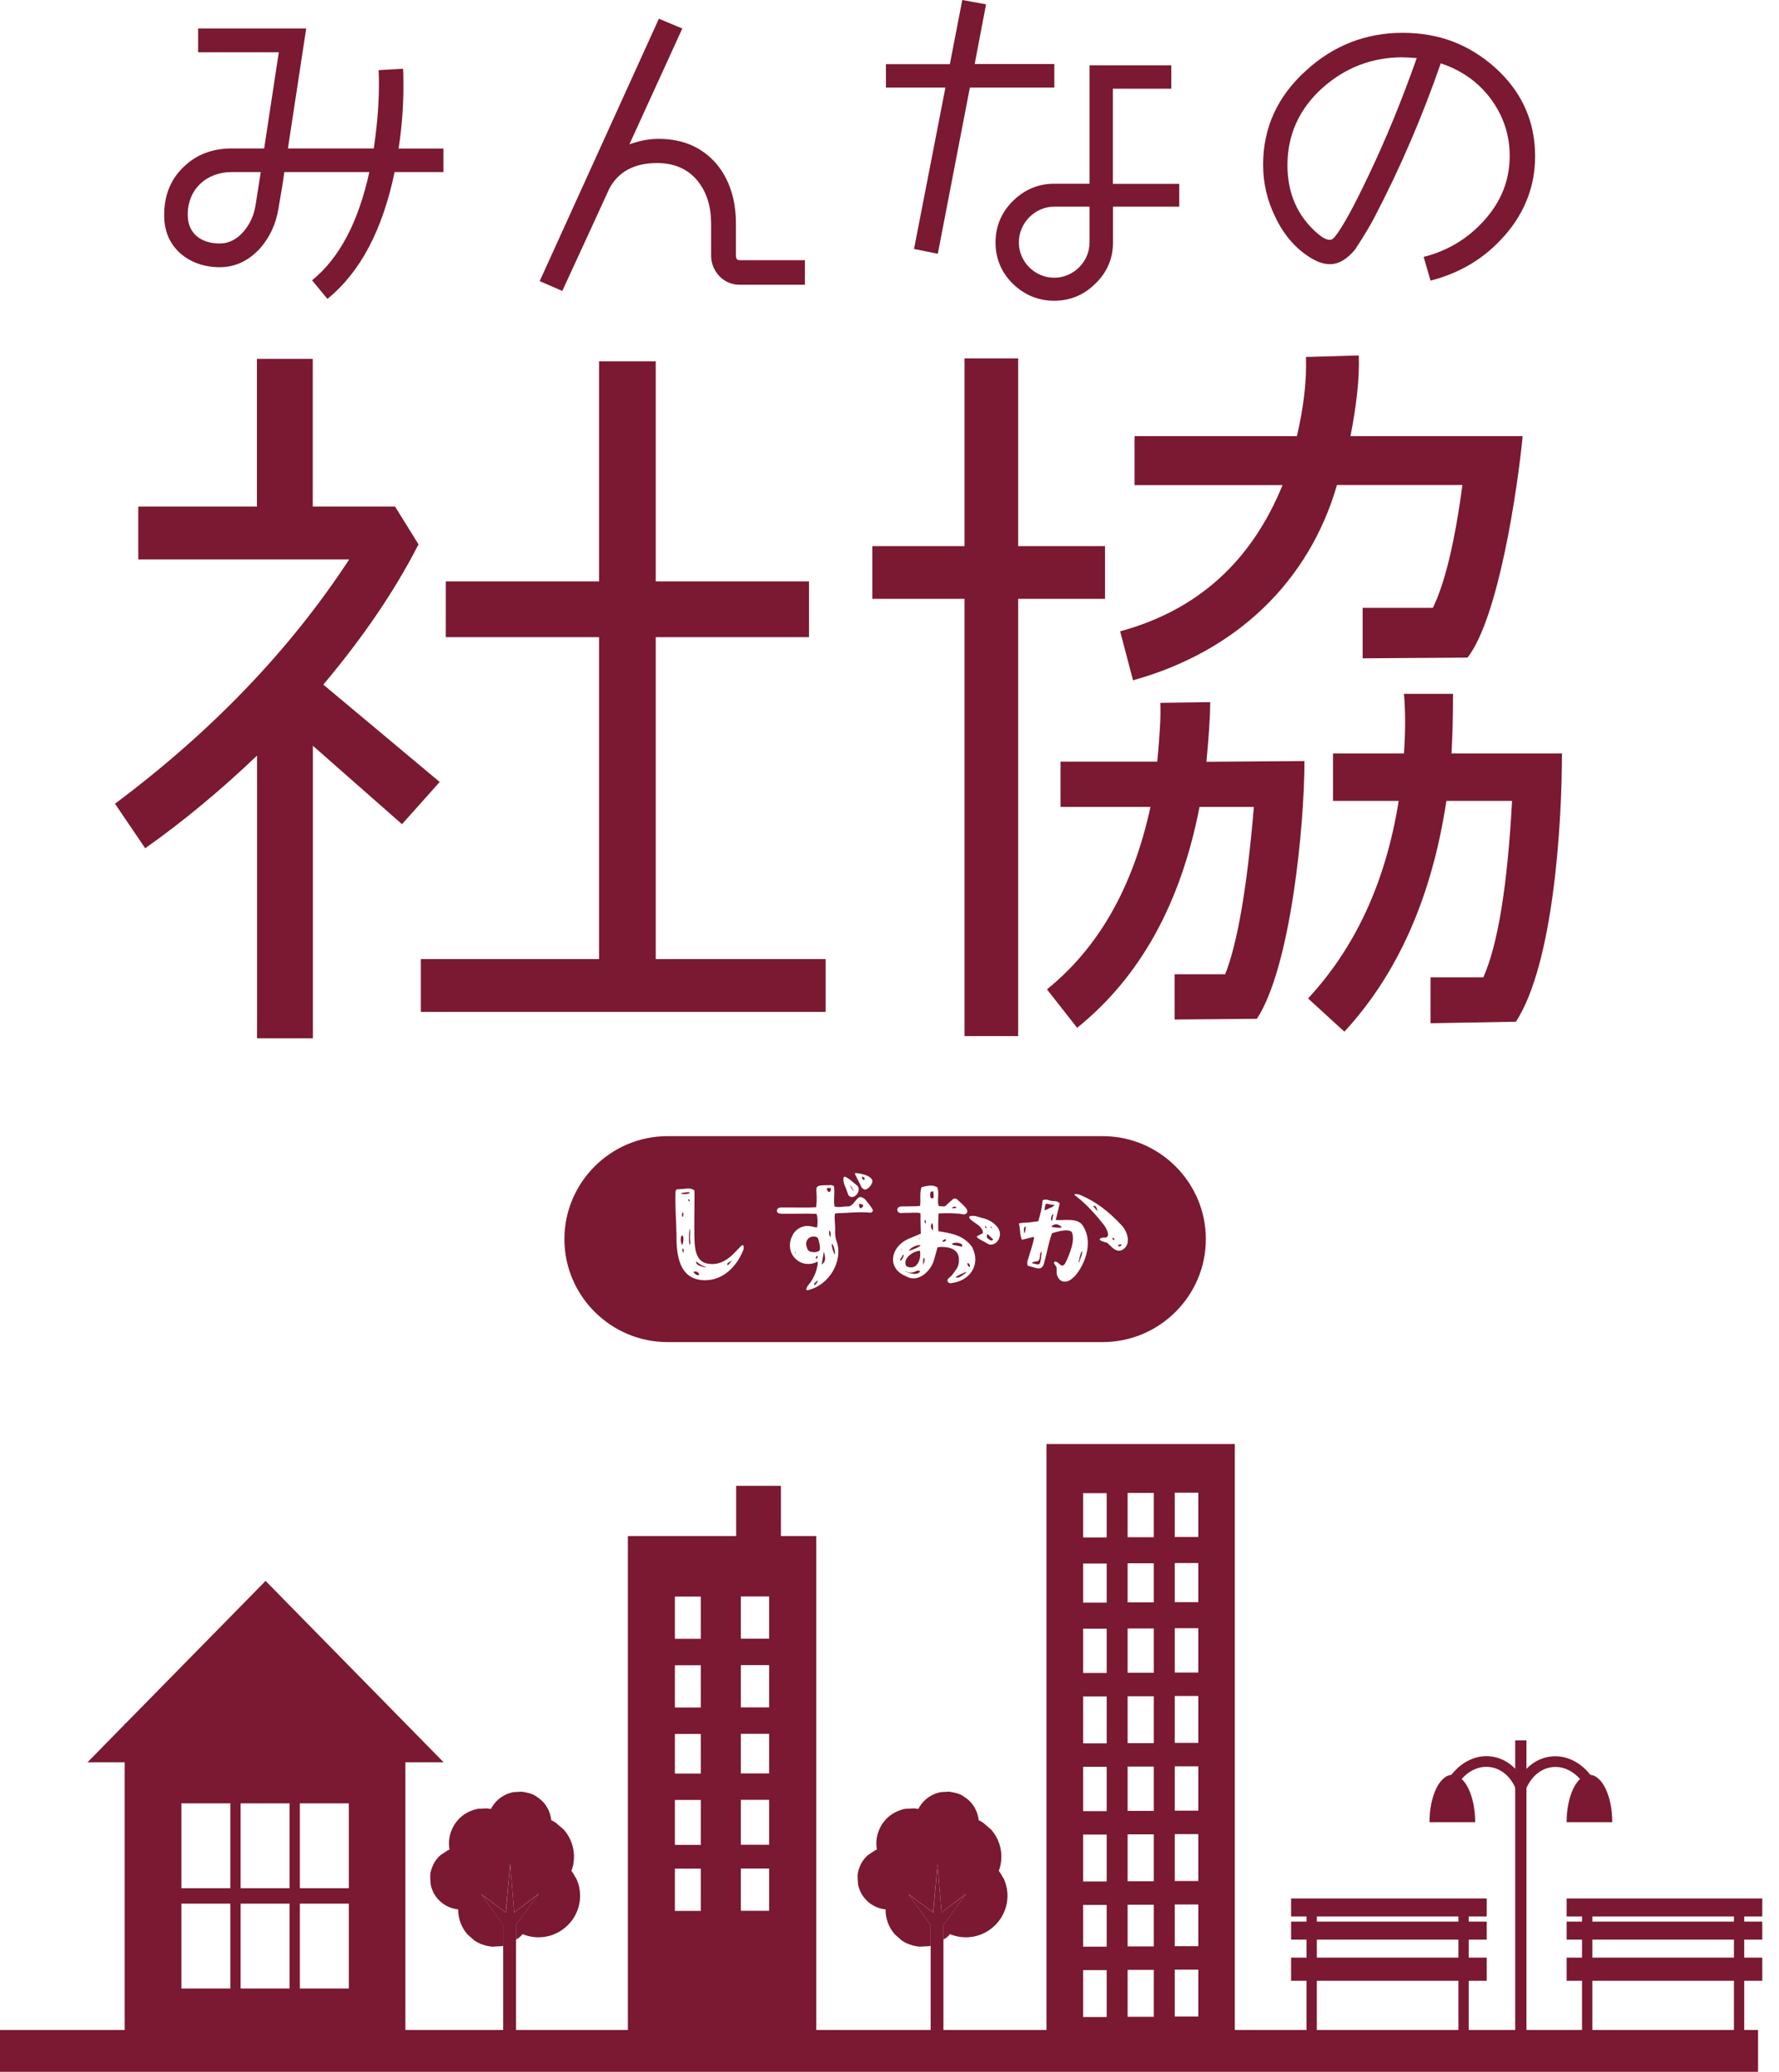 <svg width="85" height="99" viewBox="0 0 85 99" fill="none" xmlns="http://www.w3.org/2000/svg">
<path d="M34.861 80.439H34.542V92.213H34.861V80.439Z" fill="#7A1931"/>
<path d="M21.193 8.222H18.854C18.278 10.992 17.215 13.009 15.643 14.282L14.91 13.394C16.219 12.333 17.125 10.607 17.646 8.222H13.584C13.534 8.607 13.444 9.177 13.304 9.965C13.181 10.73 12.868 11.378 12.398 11.897C11.855 12.473 11.229 12.768 10.496 12.768C9.763 12.768 9.103 12.54 8.593 12.087C8.09 11.618 7.844 11.026 7.844 10.277C7.844 9.356 8.14 8.591 8.75 7.999C9.36 7.39 10.143 7.094 11.072 7.094H12.622L13.321 2.497H9.466V1.363H14.63L13.757 7.094H17.858C18.015 6.033 18.105 5.022 18.105 4.083C18.105 3.821 18.105 3.581 18.088 3.352L19.257 3.285C19.274 3.491 19.274 3.771 19.274 4.139C19.274 5.061 19.207 6.055 19.044 7.099H21.187V8.233L21.193 8.222ZM12.454 8.222H11.078C9.841 8.222 8.968 9.06 8.968 10.261C8.968 11.149 9.595 11.635 10.501 11.635C10.938 11.635 11.341 11.428 11.671 11.026C11.967 10.663 12.14 10.261 12.213 9.792L12.459 8.222H12.454Z" fill="#7A1931"/>
<path d="M38.458 13.606H35.32C34.57 13.606 33.977 12.963 33.977 12.215V10.718C33.977 9.864 33.77 9.188 33.333 8.646C32.864 8.071 32.215 7.791 31.398 7.791C30.318 7.791 29.551 8.194 29.115 9.009L28.365 10.646L26.866 13.902L25.786 13.433L31.482 0.894L32.6 1.363L30.072 6.898C30.542 6.725 31.012 6.635 31.465 6.635C32.634 6.635 33.54 7.037 34.223 7.819C34.85 8.568 35.163 9.528 35.163 10.707V12.204C35.163 12.36 35.213 12.433 35.336 12.433H38.458V13.6V13.606Z" fill="#7A1931"/>
<path d="M50.369 4.183H46.341L44.808 12.126L43.672 11.897L45.172 4.183H42.33V3.066H45.384L45.977 0L47.113 0.207L46.57 3.061H50.375V4.178L50.369 4.183ZM56.35 9.875H53.178V11.584C53.178 12.349 52.898 13.014 52.339 13.55C51.796 14.092 51.136 14.371 50.369 14.371C49.603 14.371 48.937 14.092 48.383 13.55C47.84 13.008 47.566 12.349 47.566 11.584C47.566 10.819 47.846 10.154 48.383 9.618C48.943 9.059 49.603 8.78 50.369 8.78H52.059V3.122H55.964V4.239H53.172V8.786H56.344V9.88L56.35 9.875ZM52.059 9.875H50.369C49.446 9.875 48.68 10.657 48.68 11.584C48.68 12.511 49.446 13.271 50.369 13.271C51.292 13.271 52.059 12.506 52.059 11.584V9.875Z" fill="#7A1931"/>
<path d="M71.876 11.271C70.953 12.332 69.766 13.047 68.351 13.41L68.021 12.276C69.19 11.98 70.147 11.388 70.913 10.534C71.73 9.629 72.133 8.601 72.133 7.451C72.133 6.423 71.82 5.518 71.21 4.697C70.617 3.915 69.834 3.357 68.838 3.027C67.948 5.602 66.885 8.059 65.666 10.394C65.475 10.757 65.179 11.265 64.743 11.925C64.356 12.394 63.959 12.623 63.54 12.623C63.243 12.623 62.947 12.517 62.633 12.327C61.917 11.891 61.358 11.249 60.944 10.394C60.541 9.579 60.351 8.741 60.351 7.87C60.351 6.11 61.033 4.613 62.393 3.379C63.702 2.178 65.252 1.569 67.014 1.569C68.776 1.569 70.186 2.128 71.428 3.223C72.704 4.373 73.347 5.781 73.347 7.473C73.347 8.881 72.86 10.154 71.881 11.271H71.876ZM67.025 2.737C65.559 2.737 64.289 3.223 63.187 4.2C62.068 5.211 61.514 6.445 61.514 7.892C61.514 9.249 62.001 10.35 62.98 11.182C63.209 11.372 63.383 11.461 63.54 11.461C63.629 11.461 63.696 11.411 63.786 11.305C64.172 10.819 64.709 9.824 65.425 8.311C66.247 6.585 66.997 4.742 67.691 2.776C67.501 2.759 67.271 2.742 67.031 2.742L67.025 2.737Z" fill="#7A1931"/>
<path d="M21.008 37.366L19.207 39.383L14.949 35.635V49.615H12.281V36.104C10.585 37.724 8.817 39.204 6.938 40.533L5.494 38.405C10.076 34.981 13.83 31.094 16.684 26.732H6.607V24.207H12.275V17.148H14.944V24.207H18.877L19.996 26.011C18.877 28.206 17.361 30.441 15.447 32.714L21.003 37.361L21.008 37.366ZM39.449 48.353H20.108V45.828H28.623V30.446H21.299V27.782H28.623V17.265H31.331V27.782H38.654V30.446H31.331V45.828H39.449V48.353Z" fill="#7A1931"/>
<path d="M52.798 28.614H48.647V49.509H46.084V28.614H41.681V26.095H46.084V17.125H48.647V26.095H52.798V28.614ZM62.326 36.361C62.326 39.422 61.677 46.197 60.054 48.682L56.121 48.716V46.554H58.538C59.114 45.113 59.584 42.449 59.909 38.556H57.313C56.412 43.203 54.459 46.699 51.466 49.112L50.023 47.275C52.479 45.292 54.135 42.41 54.969 38.556H50.672V36.394H55.293C55.4 35.244 55.472 34.306 55.439 33.585L57.822 33.551C57.822 34.306 57.749 35.244 57.643 36.4L62.331 36.366L62.326 36.361ZM72.754 20.834C72.503 23.392 71.602 29.513 70.119 31.423L65.106 31.457V29.044H68.463C69.039 27.854 69.509 25.911 69.873 23.174H63.881C62.544 27.787 59.081 31.133 54.135 32.507L53.52 30.167C57.234 29.156 59.797 26.816 61.279 23.18H54.208V20.839H61.968C62.292 19.432 62.438 18.175 62.398 17.058L64.922 16.985C64.961 18.069 64.815 19.365 64.525 20.839H72.754V20.834ZM74.629 35.998C74.629 39.349 74.231 46.051 72.43 48.822L68.351 48.894V46.699H70.874C71.563 45.152 72.027 42.343 72.245 38.271H69.107C68.418 42.845 66.796 46.521 64.234 49.297L62.499 47.71C64.771 45.258 66.214 42.125 66.829 38.271H63.691V36.003H67.081C67.154 34.959 67.154 34.021 67.081 33.155H69.425C69.425 34.378 69.392 35.316 69.353 36.003H74.623L74.629 35.998Z" fill="#7A1931"/>
<path d="M37.312 73.398V71H35.173V73.398H30V98H39V73.398H37.312ZM33.484 91.31H32.246V89.291H33.484V91.31ZM33.484 88.155H32.246V86.009H33.484V88.155ZM33.484 84.747H32.246V82.853H33.484V84.747ZM33.484 81.591H32.246V79.572H33.484V81.591ZM33.484 78.309H32.246V76.29H33.484V78.309ZM36.749 91.305H35.398V89.285H36.749V91.305ZM36.749 88.149H35.398V86.003H36.749V88.149ZM36.749 84.741H35.398V82.848H36.749V84.741ZM36.749 81.585H35.398V79.566H36.749V81.585ZM36.749 78.304H35.398V76.284H36.749V78.304Z" fill="#7A1931"/>
<path d="M50 69V98H59V69H50ZM52.877 96.381H51.751V94.139H52.877V96.381ZM52.877 93.019H51.751V91.026H52.877V93.019ZM52.877 89.905H51.751V87.663H52.877V89.905ZM52.877 86.543H51.751V84.425H52.877V86.543ZM52.877 83.305H51.751V81.063H52.877V83.305ZM52.877 79.942H51.751V77.825H52.877V79.942ZM52.877 76.58H51.751V74.712H52.877V76.58ZM52.877 73.466H51.751V71.349H52.877V73.466ZM55.128 96.37H53.877V94.128H55.128V96.37ZM55.128 93.007H53.877V91.015H55.128V93.007ZM55.128 89.894H53.877V87.652H55.128V89.894ZM55.128 86.531H53.877V84.414H55.128V86.531ZM55.128 83.293H53.877V81.052H55.128V83.293ZM55.128 79.931H53.877V77.814H55.128V79.931ZM55.128 76.568H53.877V74.7H55.128V76.568ZM55.128 73.455H53.877V71.338H55.128V73.455ZM57.255 96.358H56.129V94.117H57.255V96.358ZM57.255 92.996H56.129V91.003H57.255V92.996ZM57.255 89.882H56.129V87.641H57.255V89.882ZM57.255 86.52H56.129V84.403H57.255V86.52ZM57.255 83.282H56.129V81.04H57.255V83.282ZM57.255 79.92H56.129V77.802H57.255V79.92ZM57.255 76.557H56.129V74.689H57.255V76.557ZM57.255 73.444H56.129V71.327H57.255V73.444Z" fill="#7A1931"/>
<path d="M62.918 91.331H62.426V93.789H62.918V91.331Z" fill="#7A1931"/>
<path d="M62.918 94.157H62.426V97.721H62.918V94.157Z" fill="#7A1931"/>
<path d="M70.174 91.331H69.682V93.789H70.174V91.331Z" fill="#7A1931"/>
<path d="M70.174 94.157H69.682V97.721H70.174V94.157Z" fill="#7A1931"/>
<path d="M71.036 90.717H61.688V91.577H71.036V90.717Z" fill="#7A1931"/>
<path d="M71.036 91.822H61.688V92.682H71.036V91.822Z" fill="#7A1931"/>
<path d="M71.036 93.543H61.688V94.649H71.036V93.543Z" fill="#7A1931"/>
<path d="M62.129 92.309C62.129 92.359 62.084 92.404 62.034 92.404C61.984 92.404 61.939 92.359 61.939 92.309C61.939 92.258 61.984 92.214 62.034 92.214C62.084 92.214 62.129 92.258 62.129 92.309Z" fill="#7A1931"/>
<path d="M62.129 91.046C62.129 91.096 62.084 91.141 62.034 91.141C61.984 91.141 61.939 91.096 61.939 91.046C61.939 90.996 61.984 90.951 62.034 90.951C62.084 90.951 62.129 90.996 62.129 91.046Z" fill="#7A1931"/>
<path d="M70.857 92.309C70.857 92.359 70.812 92.404 70.762 92.404C70.712 92.404 70.667 92.359 70.667 92.309C70.667 92.258 70.712 92.214 70.762 92.214C70.812 92.214 70.857 92.258 70.857 92.309Z" fill="#7A1931"/>
<path d="M70.857 91.046C70.857 91.096 70.812 91.141 70.762 91.141C70.712 91.141 70.667 91.096 70.667 91.046C70.667 90.996 70.712 90.951 70.762 90.951C70.812 90.951 70.857 90.996 70.857 91.046Z" fill="#7A1931"/>
<path d="M76.083 91.331H75.59V93.789H76.083V91.331Z" fill="#7A1931"/>
<path d="M76.083 94.157H75.59V97.721H76.083V94.157Z" fill="#7A1931"/>
<path d="M83.339 91.331H82.847V93.789H83.339V91.331Z" fill="#7A1931"/>
<path d="M83.339 94.157H82.847V97.721H83.339V94.157Z" fill="#7A1931"/>
<path d="M84.201 90.717H74.852V91.577H84.201V90.717Z" fill="#7A1931"/>
<path d="M84.201 91.822H74.852V92.682H84.201V91.822Z" fill="#7A1931"/>
<path d="M84.201 93.543H74.852V94.649H84.201V93.543Z" fill="#7A1931"/>
<path d="M75.294 92.309C75.294 92.359 75.249 92.404 75.199 92.404C75.148 92.404 75.103 92.359 75.103 92.309C75.103 92.258 75.148 92.214 75.199 92.214C75.249 92.214 75.294 92.258 75.294 92.309Z" fill="#7A1931"/>
<path d="M75.294 91.046C75.294 91.096 75.249 91.141 75.199 91.141C75.148 91.141 75.103 91.096 75.103 91.046C75.103 90.996 75.148 90.951 75.199 90.951C75.249 90.951 75.294 90.996 75.294 91.046Z" fill="#7A1931"/>
<path d="M84.022 92.309C84.022 92.359 83.977 92.404 83.927 92.404C83.876 92.404 83.832 92.359 83.832 92.309C83.832 92.258 83.876 92.214 83.927 92.214C83.977 92.214 84.022 92.258 84.022 92.309Z" fill="#7A1931"/>
<path d="M84.022 91.046C84.022 91.096 83.977 91.141 83.927 91.141C83.876 91.141 83.832 91.096 83.832 91.046C83.832 90.996 83.876 90.951 83.927 90.951C83.977 90.951 84.022 90.996 84.022 91.046Z" fill="#7A1931"/>
<path d="M47.93 89.734C47.93 89.734 47.924 89.723 47.919 89.718C47.863 89.6 47.796 89.494 47.723 89.394C47.79 89.22 47.829 89.042 47.84 88.857C47.88 88.344 47.706 87.824 47.365 87.433C47.236 87.321 47.113 87.215 46.984 87.104C46.912 87.053 46.839 87.014 46.761 86.975C46.744 86.802 46.693 86.629 46.615 86.467C46.498 86.221 46.324 86.026 46.095 85.875C45.854 85.691 45.625 85.663 45.345 85.612C45.216 85.618 45.082 85.629 44.953 85.635C44.679 85.685 44.439 85.808 44.226 85.987C44.081 86.115 43.963 86.271 43.874 86.439C43.812 86.428 43.745 86.417 43.683 86.411C43.538 86.417 43.392 86.428 43.247 86.433C42.945 86.495 42.676 86.623 42.441 86.824C42.111 87.115 41.91 87.528 41.876 87.958C41.865 88.098 41.876 88.237 41.899 88.377C41.865 88.388 41.832 88.405 41.804 88.422L41.474 88.64C41.278 88.813 41.138 89.019 41.054 89.265C41.004 89.388 40.976 89.528 40.976 89.662C40.981 89.79 40.987 89.919 40.998 90.041C41.048 90.31 41.166 90.544 41.345 90.745C41.591 91.025 41.944 91.203 42.313 91.237C42.307 91.672 42.464 92.097 42.749 92.426C42.861 92.527 42.978 92.627 43.09 92.728C43.348 92.896 43.627 92.99 43.935 93.019C44.086 93.013 44.232 93.002 44.383 92.996C44.411 92.99 44.467 92.985 44.467 92.974V91.98L43.404 90.505L44.584 91.382L44.797 89.058L44.987 91.388L46.162 90.488L45.077 91.98V92.695C45.077 92.661 45.177 92.627 45.222 92.588C45.283 92.538 45.34 92.482 45.39 92.421C45.742 92.566 46.134 92.611 46.514 92.538C47.035 92.443 47.505 92.13 47.801 91.689C47.991 91.399 48.103 91.086 48.131 90.74C48.159 90.382 48.092 90.047 47.935 89.723L47.93 89.734Z" fill="#7A1931"/>
<path d="M46.162 90.494L44.987 91.388L44.797 89.064L44.59 91.388L43.404 90.511L44.467 91.986V92.98V97.722H45.077V92.701V91.986L46.162 90.494Z" fill="#7A1931"/>
<path d="M27.509 89.734C27.509 89.734 27.504 89.723 27.498 89.718C27.442 89.6 27.375 89.494 27.302 89.394C27.37 89.22 27.409 89.042 27.42 88.857C27.459 88.344 27.286 87.824 26.944 87.433C26.816 87.321 26.693 87.215 26.564 87.104C26.491 87.053 26.419 87.014 26.34 86.975C26.323 86.802 26.273 86.629 26.195 86.467C26.077 86.221 25.904 86.026 25.674 85.875C25.434 85.691 25.204 85.663 24.925 85.612C24.796 85.618 24.662 85.629 24.533 85.635C24.259 85.685 24.018 85.808 23.806 85.987C23.66 86.115 23.543 86.271 23.453 86.439C23.392 86.428 23.325 86.417 23.263 86.411C23.118 86.417 22.972 86.428 22.827 86.433C22.524 86.495 22.256 86.623 22.021 86.824C21.691 87.115 21.489 87.528 21.456 87.958C21.445 88.098 21.456 88.237 21.478 88.377C21.445 88.388 21.411 88.405 21.383 88.422L21.053 88.64C20.857 88.813 20.717 89.019 20.634 89.265C20.583 89.388 20.555 89.528 20.555 89.662C20.561 89.79 20.566 89.919 20.578 90.041C20.628 90.31 20.745 90.544 20.924 90.745C21.171 91.025 21.523 91.203 21.892 91.237C21.887 91.672 22.043 92.097 22.329 92.426C22.441 92.527 22.558 92.627 22.67 92.728C22.927 92.896 23.207 92.99 23.515 93.019C23.666 93.013 23.811 93.002 23.962 92.996C23.99 92.99 24.046 92.985 24.046 92.974V91.98L22.983 90.505L24.164 91.382L24.376 89.058L24.567 91.388L25.741 90.488L24.656 91.98V92.695C24.656 92.661 24.757 92.627 24.802 92.588C24.863 92.538 24.919 92.482 24.969 92.421C25.322 92.566 25.713 92.611 26.094 92.538C26.614 92.443 27.084 92.13 27.381 91.689C27.571 91.399 27.683 91.086 27.711 90.74C27.739 90.382 27.672 90.047 27.515 89.723L27.509 89.734Z" fill="#7A1931"/>
<path d="M25.742 90.494L24.567 91.388L24.377 89.064L24.169 91.388L22.983 90.511L24.041 91.986V92.98V97.722H24.656V92.701V91.986L25.742 90.494Z" fill="#7A1931"/>
<path d="M12.689 75.542L4.179 84.21H21.198L12.689 75.542L4.179 84.21H21.198L12.689 75.542Z" fill="#7A1931"/>
<path d="M5.958 82.367V97.721H19.369V82.367H5.958ZM11.005 95.018H8.666V90.963H11.005V95.018ZM11.005 90.226H8.666V86.171H11.005V90.226ZM13.836 95.018H11.497V90.963H13.836V95.018ZM13.836 90.226H11.497V86.171H13.836V90.226ZM16.667 95.018H14.328V90.963H16.667V95.018ZM16.667 90.226H14.328V86.171H16.667V90.226Z" fill="#7A1931"/>
<path d="M72.933 83.16H72.396V97.716H72.933V83.16Z" fill="#7A1931"/>
<path d="M72.894 85.529L72.418 85.35C72.732 84.534 73.37 84.004 74.13 83.931C74.908 83.853 75.663 84.272 76.156 85.048L75.731 85.322C75.333 84.702 74.768 84.378 74.181 84.439C73.616 84.495 73.135 84.909 72.894 85.534V85.529Z" fill="#7A1931"/>
<path d="M72.441 85.528C72.2 84.897 71.719 84.489 71.154 84.434C70.567 84.372 70.002 84.696 69.604 85.316L69.179 85.042C69.677 84.266 70.432 83.847 71.204 83.925C71.965 84.004 72.603 84.534 72.916 85.344L72.441 85.523V85.528Z" fill="#7A1931"/>
<path d="M74.852 87.07C74.852 85.819 75.339 84.808 75.943 84.808C76.547 84.808 77.034 85.824 77.034 87.07" fill="#7A1931"/>
<path d="M68.301 87.07C68.301 85.819 68.787 84.808 69.392 84.808C69.996 84.808 70.483 85.824 70.483 87.07" fill="#7A1931"/>
<path d="M84 97H0V99H84V97Z" fill="#7A1931"/>
<path d="M41.043 57.523C41.049 57.63 41.06 57.825 41.194 57.691C41.328 57.557 41.155 57.535 41.043 57.523Z" fill="#7A1931"/>
<path d="M39.56 56.764C39.432 56.775 39.577 56.976 39.611 56.959C39.689 56.954 39.723 56.808 39.678 56.764C39.65 56.764 39.594 56.775 39.566 56.764H39.56Z" fill="#7A1931"/>
<path d="M39.885 59.953C39.913 59.813 39.857 59.551 39.756 59.428C39.7 59.517 39.852 59.914 39.885 59.953Z" fill="#7A1931"/>
<path d="M38.873 59.087C38.621 59.081 38.459 59.316 38.537 59.556C38.565 59.662 38.599 59.785 38.733 59.813C38.884 59.847 39.057 59.852 39.169 59.74C39.197 59.556 39.147 59.389 39.102 59.221C39.074 59.104 38.968 59.087 38.867 59.087H38.873Z" fill="#7A1931"/>
<path d="M39.258 60.433C39.443 60.276 39.46 60.176 39.365 59.802C39.337 59.975 39.297 60.215 39.258 60.433Z" fill="#7A1931"/>
<path d="M39.678 59.104C39.7 59.009 39.7 58.852 39.622 58.791C39.617 58.869 39.594 59.048 39.678 59.104Z" fill="#7A1931"/>
<path d="M43.069 59.662C43.04 59.668 43.057 59.718 43.063 59.741C43.074 59.735 43.074 59.685 43.069 59.662Z" fill="#7A1931"/>
<path d="M43.029 60.148C42.973 60.22 43.024 60.276 43.08 60.198C43.108 60.164 43.225 59.974 43.152 59.952C43.13 59.958 43.068 60.114 43.035 60.148H43.029Z" fill="#7A1931"/>
<path d="M43.236 60.734C43.259 60.779 43.779 60.997 43.964 60.762C43.824 60.578 43.678 60.969 43.236 60.734Z" fill="#7A1931"/>
<path d="M45.703 57.702C45.631 57.607 45.502 57.685 45.485 57.73C45.564 57.747 45.62 57.736 45.703 57.702Z" fill="#7A1931"/>
<path d="M38.9 61.371C38.9 61.471 39.007 61.343 39.051 61.265C39.074 61.22 39.068 61.203 39.068 61.187C39.051 61.198 38.984 61.242 38.912 61.321C38.906 61.326 38.9 61.354 38.9 61.376V61.371Z" fill="#7A1931"/>
<path d="M43.969 59.176C43.941 59.176 43.902 59.176 43.891 59.193C43.919 59.215 43.941 59.193 43.969 59.176Z" fill="#7A1931"/>
<path d="M32.959 58.707C32.908 58.813 32.903 59.428 32.953 59.483C33.015 59.416 32.959 59.266 32.964 59.154C32.97 58.975 32.981 58.83 32.959 58.713V58.707Z" fill="#7A1931"/>
<path d="M32.88 56.97C32.757 56.959 32.528 57.026 32.528 57.026C32.578 57.082 32.869 57.059 32.936 57.02C32.981 56.97 32.947 56.97 32.88 56.97Z" fill="#7A1931"/>
<path d="M32.623 59.656H32.618C32.584 59.762 32.629 59.846 32.646 59.88C32.646 59.846 32.707 59.679 32.623 59.656Z" fill="#7A1931"/>
<path d="M32.595 59.025C32.483 59.098 32.522 59.416 32.6 59.489C32.64 59.422 32.701 59.081 32.595 59.025Z" fill="#7A1931"/>
<path d="M39.046 60.003C39.012 60.008 38.967 60.092 38.984 60.143C38.99 60.159 39.051 60.12 39.051 60.12C39.057 60.12 39.079 60.02 39.046 60.008V60.003Z" fill="#7A1931"/>
<path d="M40.629 56.635C40.601 56.707 40.764 56.875 40.78 56.914C40.797 56.858 40.668 56.718 40.629 56.635Z" fill="#7A1931"/>
<path d="M41.29 56.4C41.29 56.4 41.312 56.311 41.306 56.283C41.278 56.255 41.194 56.216 41.194 56.216C41.183 56.221 41.189 56.305 41.194 56.316C41.194 56.322 41.278 56.406 41.29 56.4Z" fill="#7A1931"/>
<path d="M32.651 58.032C32.651 57.987 32.651 57.931 32.618 57.92C32.523 58.115 32.657 58.249 32.651 58.032Z" fill="#7A1931"/>
<path d="M34.755 60.439C34.783 60.517 34.99 60.193 34.984 60.21C34.956 60.243 34.844 60.31 34.766 60.36C34.755 60.372 34.743 60.411 34.755 60.439Z" fill="#7A1931"/>
<path d="M33.395 60.466C33.484 60.511 33.691 60.583 33.731 60.527C33.541 60.505 33.384 60.371 33.261 60.27C33.261 60.365 33.272 60.41 33.395 60.466Z" fill="#7A1931"/>
<path d="M32.953 57.333C32.953 57.333 32.914 57.31 32.897 57.31C32.841 57.327 32.92 57.406 32.942 57.411C32.942 57.422 32.948 57.355 32.953 57.333Z" fill="#7A1931"/>
<path d="M38.028 59.902C38.016 59.852 38.011 59.846 37.972 59.796C37.972 59.824 38.005 59.885 38.028 59.902Z" fill="#7A1931"/>
<path d="M43.286 60.472C43.32 60.539 43.438 60.561 43.527 60.561C43.874 60.573 44.025 60.087 43.952 59.763C43.667 59.768 43.124 60.115 43.286 60.472Z" fill="#7A1931"/>
<path d="M33.261 60.757C33.205 60.751 33.127 60.784 33.127 60.784C33.367 61.08 33.535 60.863 33.261 60.757Z" fill="#7A1931"/>
<path d="M44.243 58.433C44.238 58.377 44.227 58.316 44.204 58.288C44.115 58.344 44.26 58.539 44.243 58.433Z" fill="#7A1931"/>
<path d="M50.605 58.545C50.459 58.456 50.37 58.523 50.319 58.54C50.269 58.557 50.208 58.629 50.291 58.635C50.398 58.652 50.952 58.735 50.61 58.545H50.605Z" fill="#7A1931"/>
<path d="M50.308 58.003C50.235 58.075 50.185 58.249 50.246 58.344C50.274 58.333 50.286 58.254 50.297 58.182C50.313 58.109 50.325 58.02 50.308 58.003Z" fill="#7A1931"/>
<path d="M50.392 57.585C50.269 57.568 50.129 57.54 49.978 57.518C49.939 57.562 49.877 57.864 49.939 57.825C49.939 57.825 50.123 57.747 50.269 57.68L50.398 57.585H50.392Z" fill="#7A1931"/>
<path d="M51.567 60.326C51.601 60.136 51.729 59.952 51.701 59.773C51.601 59.924 51.589 60.103 51.539 60.298C51.545 60.304 51.567 60.321 51.567 60.321V60.326Z" fill="#7A1931"/>
<path d="M49.486 60.276C49.447 60.287 49.256 60.321 49.318 60.36C49.447 60.382 49.659 60.494 49.698 60.332C49.721 60.231 49.732 60.181 49.737 60.142C49.743 60.086 49.771 59.829 49.771 59.812C49.603 59.891 49.799 60.276 49.48 60.282L49.486 60.276Z" fill="#7A1931"/>
<path d="M53.587 59.455C53.559 59.461 53.497 59.466 53.447 59.483C53.352 59.567 53.575 59.611 53.587 59.455Z" fill="#7A1931"/>
<path d="M52.686 54.289H31.896C29.182 54.289 26.967 56.501 26.967 59.21C26.967 61.919 29.182 64.13 31.896 64.13H52.686C55.399 64.13 57.615 61.919 57.615 59.21C57.615 56.501 55.399 54.289 52.686 54.289ZM40.914 56.054C41.183 56.087 41.575 56.16 41.681 56.4C41.72 56.54 41.502 56.825 41.34 56.842C41.273 56.842 41.205 56.786 41.166 56.735C41.066 56.523 40.954 56.316 40.853 56.11C40.847 56.087 40.847 56.043 40.914 56.048V56.054ZM40.422 56.249C40.607 56.339 40.769 56.512 40.97 56.663C41.127 56.847 40.948 57.182 40.713 57.199C40.624 57.199 40.54 57.143 40.517 57.059C40.461 56.909 40.422 56.78 40.366 56.663C40.316 56.568 40.209 56.127 40.428 56.249H40.422ZM35.527 59.701C35.208 60.522 34.559 61.165 33.703 61.176C32.422 61.176 32.315 59.947 32.321 58.958C32.31 58.333 32.248 57.596 32.276 56.942C32.282 56.897 32.304 56.858 32.338 56.83C32.399 56.83 32.45 56.825 32.506 56.819C32.735 56.825 32.948 56.719 33.177 56.881C33.188 56.964 33.177 57.037 33.183 57.11C33.183 57.758 33.166 58.406 33.177 59.053C33.188 59.573 33.199 60.321 33.865 60.388C34.301 60.45 34.654 60.276 35.001 59.958C35.135 59.819 35.258 59.69 35.409 59.539C35.544 59.4 35.549 59.634 35.521 59.707L35.527 59.701ZM41.535 57.942C41.015 57.897 40.472 57.964 39.958 57.975C39.935 57.975 39.907 57.992 39.891 57.998C39.868 58.143 39.885 58.305 39.891 58.456C39.924 58.757 39.863 59.02 39.969 59.305C40.31 60.215 39.633 61.427 38.581 61.651C38.43 61.673 38.615 61.399 38.665 61.349C38.878 61.114 39.096 60.567 39.068 60.282C38.246 60.707 37.429 59.88 37.86 59.042C37.966 58.791 38.257 58.584 38.565 58.579C38.738 58.579 38.895 58.64 39.04 58.657C39.079 58.422 39.074 58.199 39.018 58.003C38.498 57.981 37.961 58.003 37.423 57.998C37.328 57.998 37.155 58.009 37.121 57.88C37.11 57.813 37.149 57.746 37.2 57.724C37.317 57.674 37.451 57.707 37.574 57.696C38.061 57.691 38.526 57.718 38.995 57.685C39.124 56.641 38.677 56.641 39.717 56.629C39.751 56.635 39.801 56.646 39.846 56.68C39.896 57.015 39.812 57.339 39.874 57.651C40.075 57.713 40.31 57.64 40.534 57.646C40.713 57.646 40.836 57.4 40.97 57.272C41.082 57.132 41.256 57.227 41.351 57.328C41.463 57.467 41.575 57.601 41.664 57.741C41.748 57.875 41.687 57.947 41.541 57.947L41.535 57.942ZM45.452 61.321C45.362 61.321 45.306 61.293 45.278 61.232C45.222 61.12 45.39 61.036 45.452 60.969C45.536 60.88 45.592 60.779 45.67 60.679C45.804 60.511 45.843 60.299 45.804 60.047C45.72 59.617 45.178 59.55 44.797 59.595C44.747 59.779 44.691 59.98 44.635 60.176C44.495 60.729 43.868 61.327 43.292 60.986C42.347 60.606 42.548 59.573 43.41 59.193C43.605 59.12 43.807 59.025 43.997 58.947C43.986 58.634 43.98 58.299 43.98 57.97C43.74 57.919 43.533 57.964 43.281 57.953C43.152 57.947 42.906 58.026 42.873 57.825C42.867 57.601 43.147 57.651 43.281 57.646C43.522 57.635 43.729 57.651 43.958 57.623C44.008 57.361 43.924 57.02 44.031 56.724C44.176 56.696 44.322 56.652 44.462 56.652C44.573 56.652 44.691 56.674 44.792 56.741C44.887 57.037 44.764 57.355 44.848 57.623C44.943 57.646 45.049 57.651 45.155 57.64C45.267 57.545 45.379 57.428 45.497 57.328C45.569 57.261 45.664 57.249 45.737 57.316C45.883 57.456 46.039 57.584 46.162 57.735C46.302 57.931 46.151 58.076 45.961 58.014C45.687 57.97 45.172 57.959 44.842 57.986C44.831 58.266 44.82 58.556 44.836 58.83C45.429 58.936 46.023 58.998 46.448 59.59C46.895 60.489 46.285 61.221 45.457 61.31L45.452 61.321ZM47.348 59.478C47.236 59.478 47.147 59.4 47.052 59.349C46.716 59.182 46.672 59.126 46.672 59.092C46.727 59.009 46.94 58.975 46.962 58.908C46.962 58.707 46.778 58.551 46.571 58.422C46.498 58.377 46.073 58.093 46.481 58.098C46.649 58.093 46.817 58.182 46.974 58.21C47.276 58.277 47.712 58.539 47.774 58.897C47.813 59.154 47.628 59.472 47.348 59.472V59.478ZM51.321 61.003C51.214 61.12 51.058 61.243 50.884 61.243C50.621 61.248 50.459 60.98 50.487 60.723C50.498 60.522 50.465 60.539 50.358 60.36C50.375 60.182 50.577 60.36 50.616 60.394C50.739 60.522 50.828 60.489 50.907 60.344C51.119 59.913 51.388 59.232 51.203 58.863C51.007 58.696 50.498 58.863 50.269 58.925C50.101 59.355 50.034 59.83 49.905 60.282C49.849 60.545 49.754 60.667 49.491 60.589C49.362 60.545 49.228 60.522 49.1 60.478C49.066 60.371 49.083 60.282 49.111 60.198C49.234 59.779 49.351 59.489 49.407 59.126C49.385 59.098 49.34 59.109 49.295 59.126C49.15 59.16 48.999 59.199 48.825 59.243C48.714 58.986 48.758 58.718 48.68 58.461C48.68 58.461 48.837 58.428 48.893 58.428C49.133 58.428 49.374 58.383 49.609 58.355C49.698 58.048 49.793 57.718 49.81 57.378C49.838 57.328 49.911 57.322 49.956 57.322C50.084 57.322 50.185 57.389 50.297 57.389C50.398 57.389 50.543 57.395 50.633 57.501C50.599 57.668 50.442 58.294 50.442 58.294C50.806 58.333 51.377 58.188 51.679 58.489C52.261 59.232 51.903 60.371 51.332 61.008L51.321 61.003ZM53.704 59.662C53.642 59.729 53.559 59.763 53.469 59.763C53.212 59.763 53.066 59.511 52.893 59.383C52.758 59.338 52.512 59.294 52.551 59.199C52.608 59.137 52.68 59.137 52.731 59.137C53.111 59.176 52.887 58.729 52.758 58.551C52.406 58.098 51.88 57.495 51.377 57.132C51.237 57.043 51.494 57.043 51.612 57.099C52.384 57.422 52.977 57.897 53.575 58.534C53.838 58.796 54.062 59.383 53.704 59.668V59.662Z" fill="#7A1931"/>
<path d="M47.181 58.964C47.136 59.07 47.119 59.137 47.237 59.21C47.321 59.271 47.416 59.316 47.449 59.215C47.382 59.17 47.192 58.964 47.186 58.964H47.181Z" fill="#7A1931"/>
<path d="M53.195 59.148C53.161 59.148 53.139 59.171 53.156 59.204C53.161 59.232 53.239 59.277 53.234 59.26C53.234 59.266 53.251 59.16 53.2 59.154L53.195 59.148Z" fill="#7A1931"/>
<path d="M43.416 59.779C43.471 59.752 43.925 59.617 43.986 59.5C43.83 59.467 43.499 59.606 43.416 59.779Z" fill="#7A1931"/>
<path d="M52.238 57.635C52.238 57.635 52.406 57.847 52.428 57.869C52.434 57.808 52.361 57.545 52.238 57.635Z" fill="#7A1931"/>
<path d="M48.954 58.931C48.982 58.897 49.01 58.64 49.021 58.612C49.021 58.612 48.954 58.629 48.943 58.64C48.909 58.746 48.915 58.852 48.954 58.931Z" fill="#7A1931"/>
<path d="M45.06 59.271C44.954 59.355 45.122 59.355 45.178 59.293C45.195 59.271 45.212 59.21 45.172 59.215C45.144 59.215 45.1 59.237 45.06 59.271Z" fill="#7A1931"/>
<path d="M45.972 59.477C45.888 59.371 45.541 59.332 45.48 59.461C45.608 59.517 45.815 59.522 45.949 59.578C45.955 59.556 45.994 59.5 45.972 59.477Z" fill="#7A1931"/>
<path d="M44.45 57.004C44.439 57.054 44.445 57.194 44.461 57.227C44.495 57.272 44.584 57.278 44.607 57.222C44.618 57.194 44.596 56.931 44.596 56.926C44.523 56.954 44.478 56.898 44.45 57.004Z" fill="#7A1931"/>
<path d="M45.659 61.036C45.776 61.069 45.815 61.047 45.944 60.969C46.045 60.885 46.168 60.84 46.168 60.773C46.117 60.79 45.664 60.986 45.659 61.036Z" fill="#7A1931"/>
<path d="M44.484 58.651C44.534 58.769 44.551 58.785 44.551 58.785C44.607 58.752 44.579 58.461 44.534 58.45C44.484 58.467 44.473 58.623 44.484 58.651Z" fill="#7A1931"/>
<path d="M46.246 60.355C46.173 60.36 46.269 60.533 46.319 60.544C46.392 60.517 46.297 60.349 46.246 60.355Z" fill="#7A1931"/>
<path d="M47.421 58.679C47.421 58.679 47.332 58.612 47.32 58.612C47.281 58.623 47.41 58.724 47.421 58.679Z" fill="#7A1931"/>
<path d="M44.098 60.444C44.143 60.355 44.232 60.176 44.143 60.098C44.098 60.126 44.109 60.455 44.098 60.444Z" fill="#7A1931"/>
<path d="M47.147 58.695C47.158 58.662 47.091 58.606 47.074 58.578C47.029 58.628 47.097 58.679 47.147 58.695Z" fill="#7A1931"/>
</svg>
